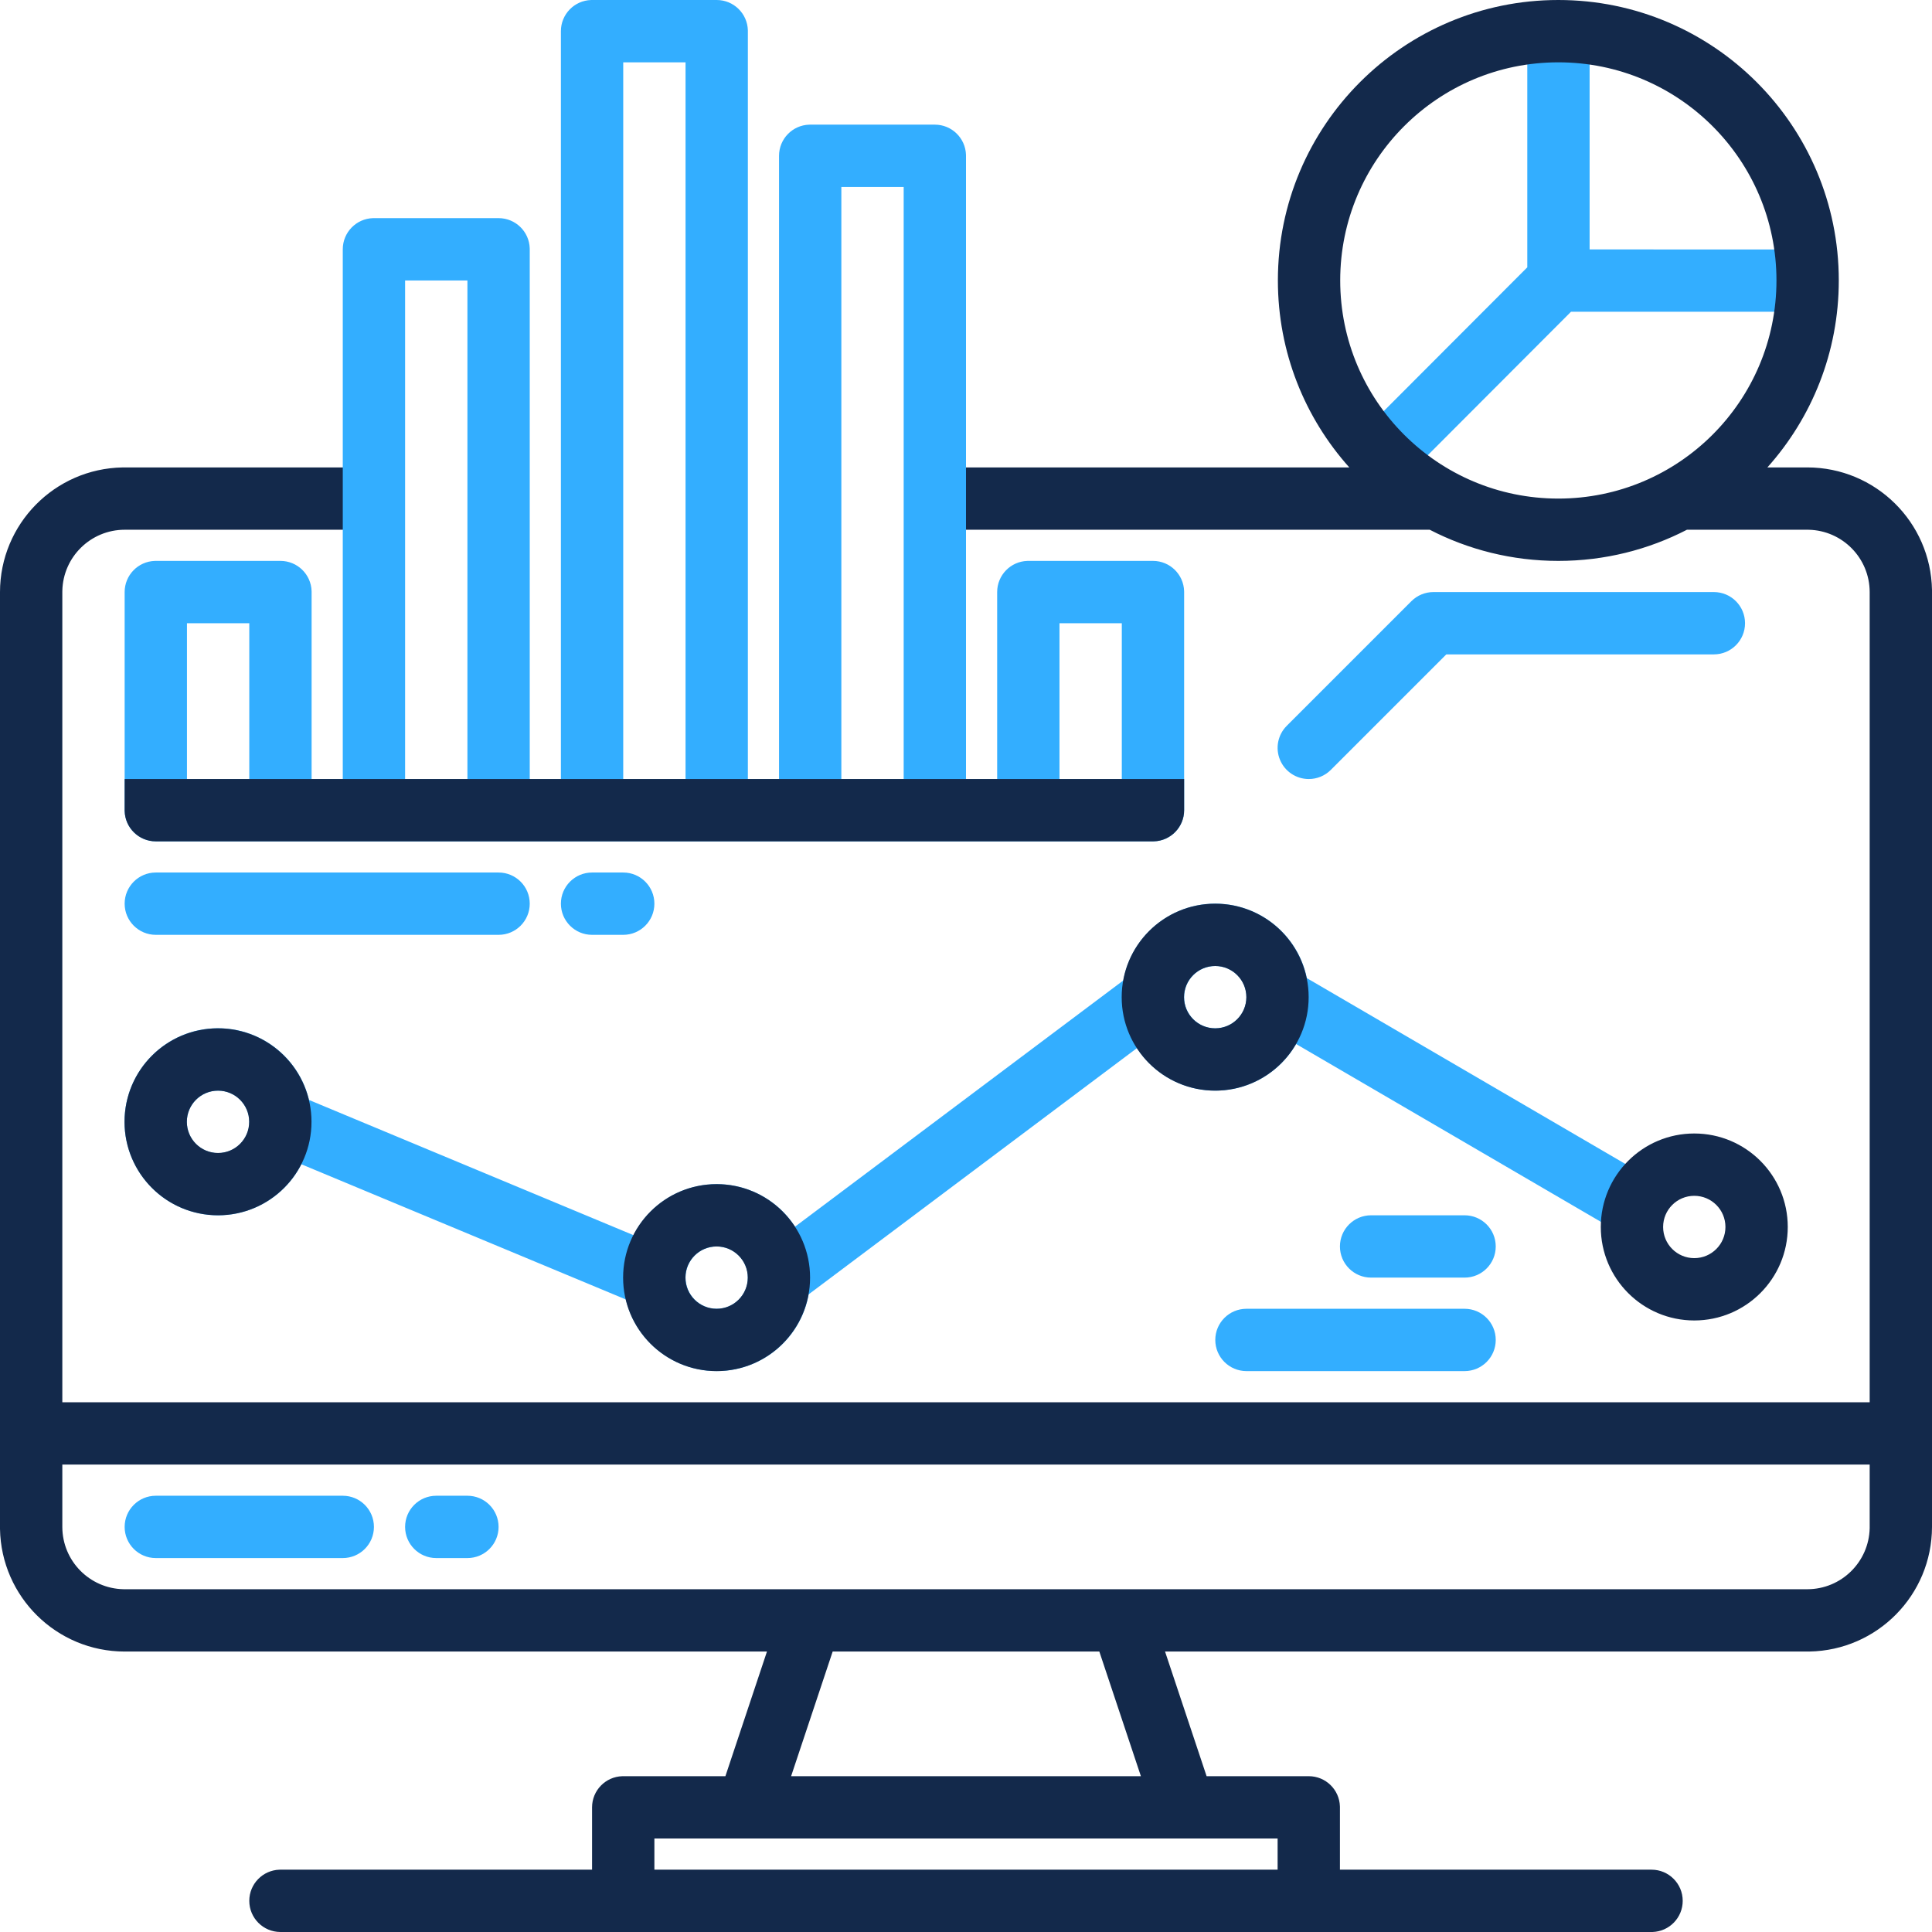 <?xml version="1.0" encoding="UTF-8"?> <svg xmlns="http://www.w3.org/2000/svg" xmlns:xlink="http://www.w3.org/1999/xlink" width="500px" height="500px" viewBox="0 0 500 500" version="1.1"><title>sqlserver copy</title><g id="sqlserver-copy" stroke="none" stroke-width="1" fill="none" fill-rule="evenodd"><g id="monitor" fill-rule="nonzero"><polygon id="Path" fill="#33AEFF" points="411.391 5.079 411.391 64.553 473.458 64.554 473.458 80.683 406.57 80.683 359.666 127.667 348.251 116.272 395.262 69.182 395.262 5.079"></polygon><path d="M436.58,137.097 C426.61,142.251 415.293,145.161 403.296,145.161 C391.299,145.161 379.982,142.251 370.013,137.097 L246.976,137.097 L246.976,120.968 L349.198,120.969 C337.704,108.128 330.716,91.17 330.716,72.581 C330.716,32.495 363.211,2.57851143e-05 403.296,2.57851143e-05 C443.382,2.57851143e-05 475.877,32.495 475.877,72.581 C475.877,91.17 468.888,108.128 457.395,120.969 L467.742,120.968 C485.371,120.988 499.691,135.131 500,152.693 L500,395.161 C499.98,412.791 485.836,427.11 468.275,427.414 L467.742,427.419 L301.512,427.419 L312.268,459.677 L338.71,459.677 C343.08,459.677 346.638,463.153 346.77,467.491 L346.774,467.742 L346.774,483.871 L427.419,483.871 C431.873,483.871 435.484,487.482 435.484,491.935 C435.484,496.305 432.008,499.863 427.671,500 L427.419,500 L72.581,500 C68.127,500 64.516,496.389 64.516,491.935 C64.516,487.566 67.992,484.008 72.329,483.875 L72.581,483.871 L153.226,483.871 L153.226,467.742 C153.226,463.372 156.701,459.814 161.039,459.681 L161.29,459.677 L187.732,459.677 L198.488,427.419 L32.258,427.419 C14.629,427.4 0.309,413.256 0,395.694 L0,153.226 C0.02,135.597 14.164,121.277 31.725,120.973 L32.258,120.968 L93.75,120.968 L93.75,137.097 L32.258,137.097 C23.462,137.108 16.315,144.15 16.133,152.905 L16.129,153.226 L16.129,362.903 L483.871,362.903 L483.871,153.226 C483.859,144.43 476.818,137.283 468.063,137.1 L467.742,137.097 L436.58,137.097 Z M330.645,475.806 L169.355,475.806 L169.355,483.871 L330.645,483.871 L330.645,475.806 Z M284.506,427.419 L215.494,427.419 L204.738,459.677 L295.262,459.677 L284.506,427.419 Z M483.871,379.032 L16.129,379.032 L16.129,395.161 C16.141,403.957 23.182,411.105 31.937,411.287 L32.258,411.29 L467.742,411.29 C476.538,411.279 483.685,404.237 483.871,395.482 L483.871,379.032 Z M403.296,16.129 C372.119,16.129 346.845,41.403 346.845,72.581 C346.845,103.758 372.119,129.032 403.296,129.032 C434.474,129.032 459.748,103.758 459.748,72.581 C459.748,41.403 434.474,16.129 403.296,16.129 Z" id="Shape" fill="#13294B"></path><path d="M185.484,0 C189.854,0 193.412,3.476 193.545,7.813 L193.548,8.065 L193.548,201.612 L201.613,201.612 L201.613,40.323 C201.613,35.953 205.089,32.395 209.426,32.262 L209.677,32.258 L241.935,32.258 C246.305,32.258 249.863,35.734 249.996,40.071 L250,40.323 L250,201.612 L258.065,201.613 L258.065,153.226 C258.065,148.856 261.54,145.298 265.878,145.165 L266.129,145.161 L298.387,145.161 C302.757,145.161 306.315,148.637 306.448,152.975 L306.452,153.226 L306.452,209.677 C306.452,214.047 302.976,217.605 298.638,217.738 L298.387,217.742 L40.323,217.742 C35.953,217.742 32.395,214.266 32.262,209.929 L32.258,209.677 L32.258,153.226 C32.258,148.856 35.734,145.298 40.071,145.165 L40.323,145.161 L72.581,145.161 C76.951,145.161 80.509,148.637 80.641,152.975 L80.645,153.226 L80.645,201.613 L88.71,201.612 L88.71,64.516 C88.71,60.146 92.185,56.588 96.523,56.455 L96.774,56.452 L129.032,56.452 C133.402,56.452 136.96,59.927 137.093,64.265 L137.097,64.516 L137.097,201.612 L145.161,201.612 L145.161,8.065 C145.161,3.695 148.637,0.137 152.975,0.004 L153.226,0 L185.484,0 Z M64.516,161.29 L48.387,161.29 L48.387,201.613 L64.516,201.613 L64.516,161.29 Z M290.323,161.29 L274.194,161.29 L274.194,201.613 L290.323,201.613 L290.323,161.29 Z M120.968,72.581 L104.839,72.581 L104.839,201.612 L120.968,201.612 L120.968,72.581 Z M177.419,16.129 L161.29,16.129 L161.29,201.612 L177.419,201.612 L177.419,16.129 Z M233.871,48.387 L217.742,48.387 L217.742,201.612 L233.871,201.612 L233.871,48.387 Z" id="Shape" fill="#33AEFF"></path><path d="M193.548,201.612 L201.613,201.612 L250,201.612 L258.065,201.613 L306.452,201.613 L306.452,209.677 C306.452,214.047 302.976,217.605 298.638,217.738 L298.387,217.742 L40.323,217.742 C35.953,217.742 32.395,214.266 32.262,209.929 L32.258,209.677 L32.262,201.613 L80.645,201.613 L88.71,201.612 L137.097,201.612 L145.161,201.612 L193.548,201.612 Z M104.839,201.612 L120.968,201.612 L104.839,201.612 Z M161.29,201.612 L177.419,201.612 L161.29,201.612 Z M217.742,201.612 L233.871,201.612 L217.742,201.612 Z" id="Shape-Copy" fill="#13294B"></path><path d="M422.631,302.389 L338.206,253.135 C335.847,241.8 325.788,233.726 314.212,233.873 C302.635,234.02 292.785,242.349 290.716,253.74 L205.756,317.46 C201.052,310.215 192.84,306.032 184.214,306.485 C175.589,306.938 167.86,311.96 163.942,319.657 L79.97,284.667 C77.235,273.265 66.721,265.463 55.016,266.15 C43.311,266.837 33.781,275.815 32.399,287.459 C31.016,299.102 38.179,310.062 49.398,313.471 C60.617,316.879 72.666,311.755 77.994,301.31 L161.966,336.3 C164.638,347.42 174.733,355.149 186.165,354.828 C197.597,354.507 207.241,346.222 209.284,334.97 L294.244,271.25 C298.821,278.301 306.732,282.466 315.135,282.25 C323.538,282.035 331.225,277.468 335.433,270.192 L419.859,319.446 C422.45,331.898 426.954,294.926 422.631,302.389 Z M64.516,290.363 C64.505,294.824 60.883,298.433 56.421,298.427 C51.96,298.422 48.347,294.804 48.347,290.343 C48.347,285.882 51.96,282.264 56.421,282.258 C60.883,282.253 64.505,285.861 64.516,290.323 L64.516,290.363 Z M177.419,330.645 L177.419,330.605 C177.442,326.156 181.062,322.566 185.511,322.581 C189.959,322.596 193.556,326.21 193.548,330.659 C193.541,335.107 189.933,338.71 185.484,338.71 C181.032,338.704 177.425,335.097 177.419,330.645 Z M306.452,258.065 C306.452,253.611 310.062,250 314.516,250 C318.97,250 322.581,253.611 322.581,258.065 C322.575,262.516 318.968,266.123 314.516,266.129 C310.062,266.129 306.452,262.518 306.452,258.065 Z" id="Shape" fill="#33AEFF"></path><path d="M88.71,387.097 L40.323,387.097 C35.869,387.097 32.258,390.707 32.258,395.161 C32.258,399.615 35.869,403.226 40.323,403.226 L88.71,403.226 C93.164,403.226 96.774,399.615 96.774,395.161 C96.774,390.707 93.164,387.097 88.71,387.097 Z" id="Path" fill="#33AEFF"></path><path d="M120.968,387.097 L112.903,387.097 C108.449,387.097 104.839,390.707 104.839,395.161 C104.839,399.615 108.449,403.226 112.903,403.226 L120.968,403.226 C125.422,403.226 129.032,399.615 129.032,395.161 C129.032,390.707 125.422,387.097 120.968,387.097 Z" id="Path" fill="#33AEFF"></path><path d="M338.71,201.613 C340.849,201.616 342.901,200.766 344.412,199.251 L374.307,169.355 L443.548,169.355 C448.002,169.355 451.613,165.744 451.613,161.29 C451.613,156.836 448.002,153.226 443.548,153.226 L370.968,153.226 C368.829,153.226 366.778,154.075 365.265,155.588 L333.007,187.846 C330.7,190.152 330.01,193.621 331.259,196.635 C332.507,199.648 335.448,201.613 338.71,201.613 L338.71,201.613 Z" id="Path" fill="#33AEFF"></path><path d="M185.454,306.452 C198.815,306.452 209.647,317.283 209.647,330.645 C209.647,344.007 198.815,354.839 185.454,354.839 C172.092,354.839 161.26,344.007 161.26,330.645 C161.26,317.283 172.092,306.452 185.454,306.452 Z M438.478,293.347 C451.84,293.347 462.671,304.179 462.671,317.54 C462.671,330.902 451.84,341.734 438.478,341.734 C425.116,341.734 414.284,330.902 414.284,317.54 C414.284,304.179 425.116,293.347 438.478,293.347 Z M185.454,322.581 C181,322.581 177.389,326.191 177.389,330.645 C177.389,335.099 181,338.71 185.454,338.71 C189.908,338.71 193.518,335.099 193.518,330.645 C193.518,326.191 189.908,322.581 185.454,322.581 Z M438.478,309.476 C434.024,309.476 430.413,313.086 430.413,317.54 C430.413,321.994 434.024,325.605 438.478,325.605 C442.932,325.605 446.542,321.994 446.542,317.54 C446.542,313.086 442.932,309.476 438.478,309.476 Z M56.421,266.129 C69.783,266.129 80.615,276.961 80.615,290.323 C80.615,303.684 69.783,314.516 56.421,314.516 C43.06,314.516 32.228,303.684 32.228,290.323 C32.228,276.961 43.06,266.129 56.421,266.129 Z M56.421,282.258 C51.967,282.258 48.357,285.869 48.357,290.323 C48.357,294.777 51.967,298.387 56.421,298.387 C60.875,298.387 64.486,294.777 64.486,290.323 C64.486,285.869 60.875,282.258 56.421,282.258 Z M314.486,233.871 C327.848,233.871 338.679,244.703 338.679,258.065 C338.679,271.426 327.848,282.258 314.486,282.258 C301.124,282.258 290.292,271.426 290.292,258.065 C290.292,244.703 301.124,233.871 314.486,233.871 Z M314.486,250 C310.032,250 306.421,253.611 306.421,258.065 C306.421,262.518 310.032,266.129 314.486,266.129 C318.94,266.129 322.55,262.518 322.55,258.065 C322.55,253.611 318.94,250 314.486,250 Z" id="Shape" fill="#13294B"></path><path d="M379.032,338.71 L322.581,338.71 C318.127,338.71 314.516,342.32 314.516,346.774 C314.516,351.228 318.127,354.839 322.581,354.839 L379.032,354.839 C383.486,354.839 387.097,351.228 387.097,346.774 C387.097,342.32 383.486,338.71 379.032,338.71 Z" id="Path" fill="#33AEFF"></path><path d="M379.032,314.516 L354.839,314.516 C350.385,314.516 346.774,318.127 346.774,322.581 C346.774,327.035 350.385,330.645 354.839,330.645 L379.032,330.645 C383.486,330.645 387.097,327.035 387.097,322.581 C387.097,318.127 383.486,314.516 379.032,314.516 Z" id="Path" fill="#33AEFF"></path><path d="M40.323,241.935 L129.032,241.935 C133.486,241.935 137.097,238.325 137.097,233.871 C137.097,229.417 133.486,225.806 129.032,225.806 L40.323,225.806 C35.869,225.806 32.258,229.417 32.258,233.871 C32.258,238.325 35.869,241.935 40.323,241.935 Z" id="Path" fill="#33AEFF"></path><path d="M153.226,241.935 L161.29,241.935 C165.744,241.935 169.355,238.325 169.355,233.871 C169.355,229.417 165.744,225.806 161.29,225.806 L153.226,225.806 C148.772,225.806 145.161,229.417 145.161,233.871 C145.161,238.325 148.772,241.935 153.226,241.935 Z" id="Path" fill="#33AEFF"></path></g></g></svg> 